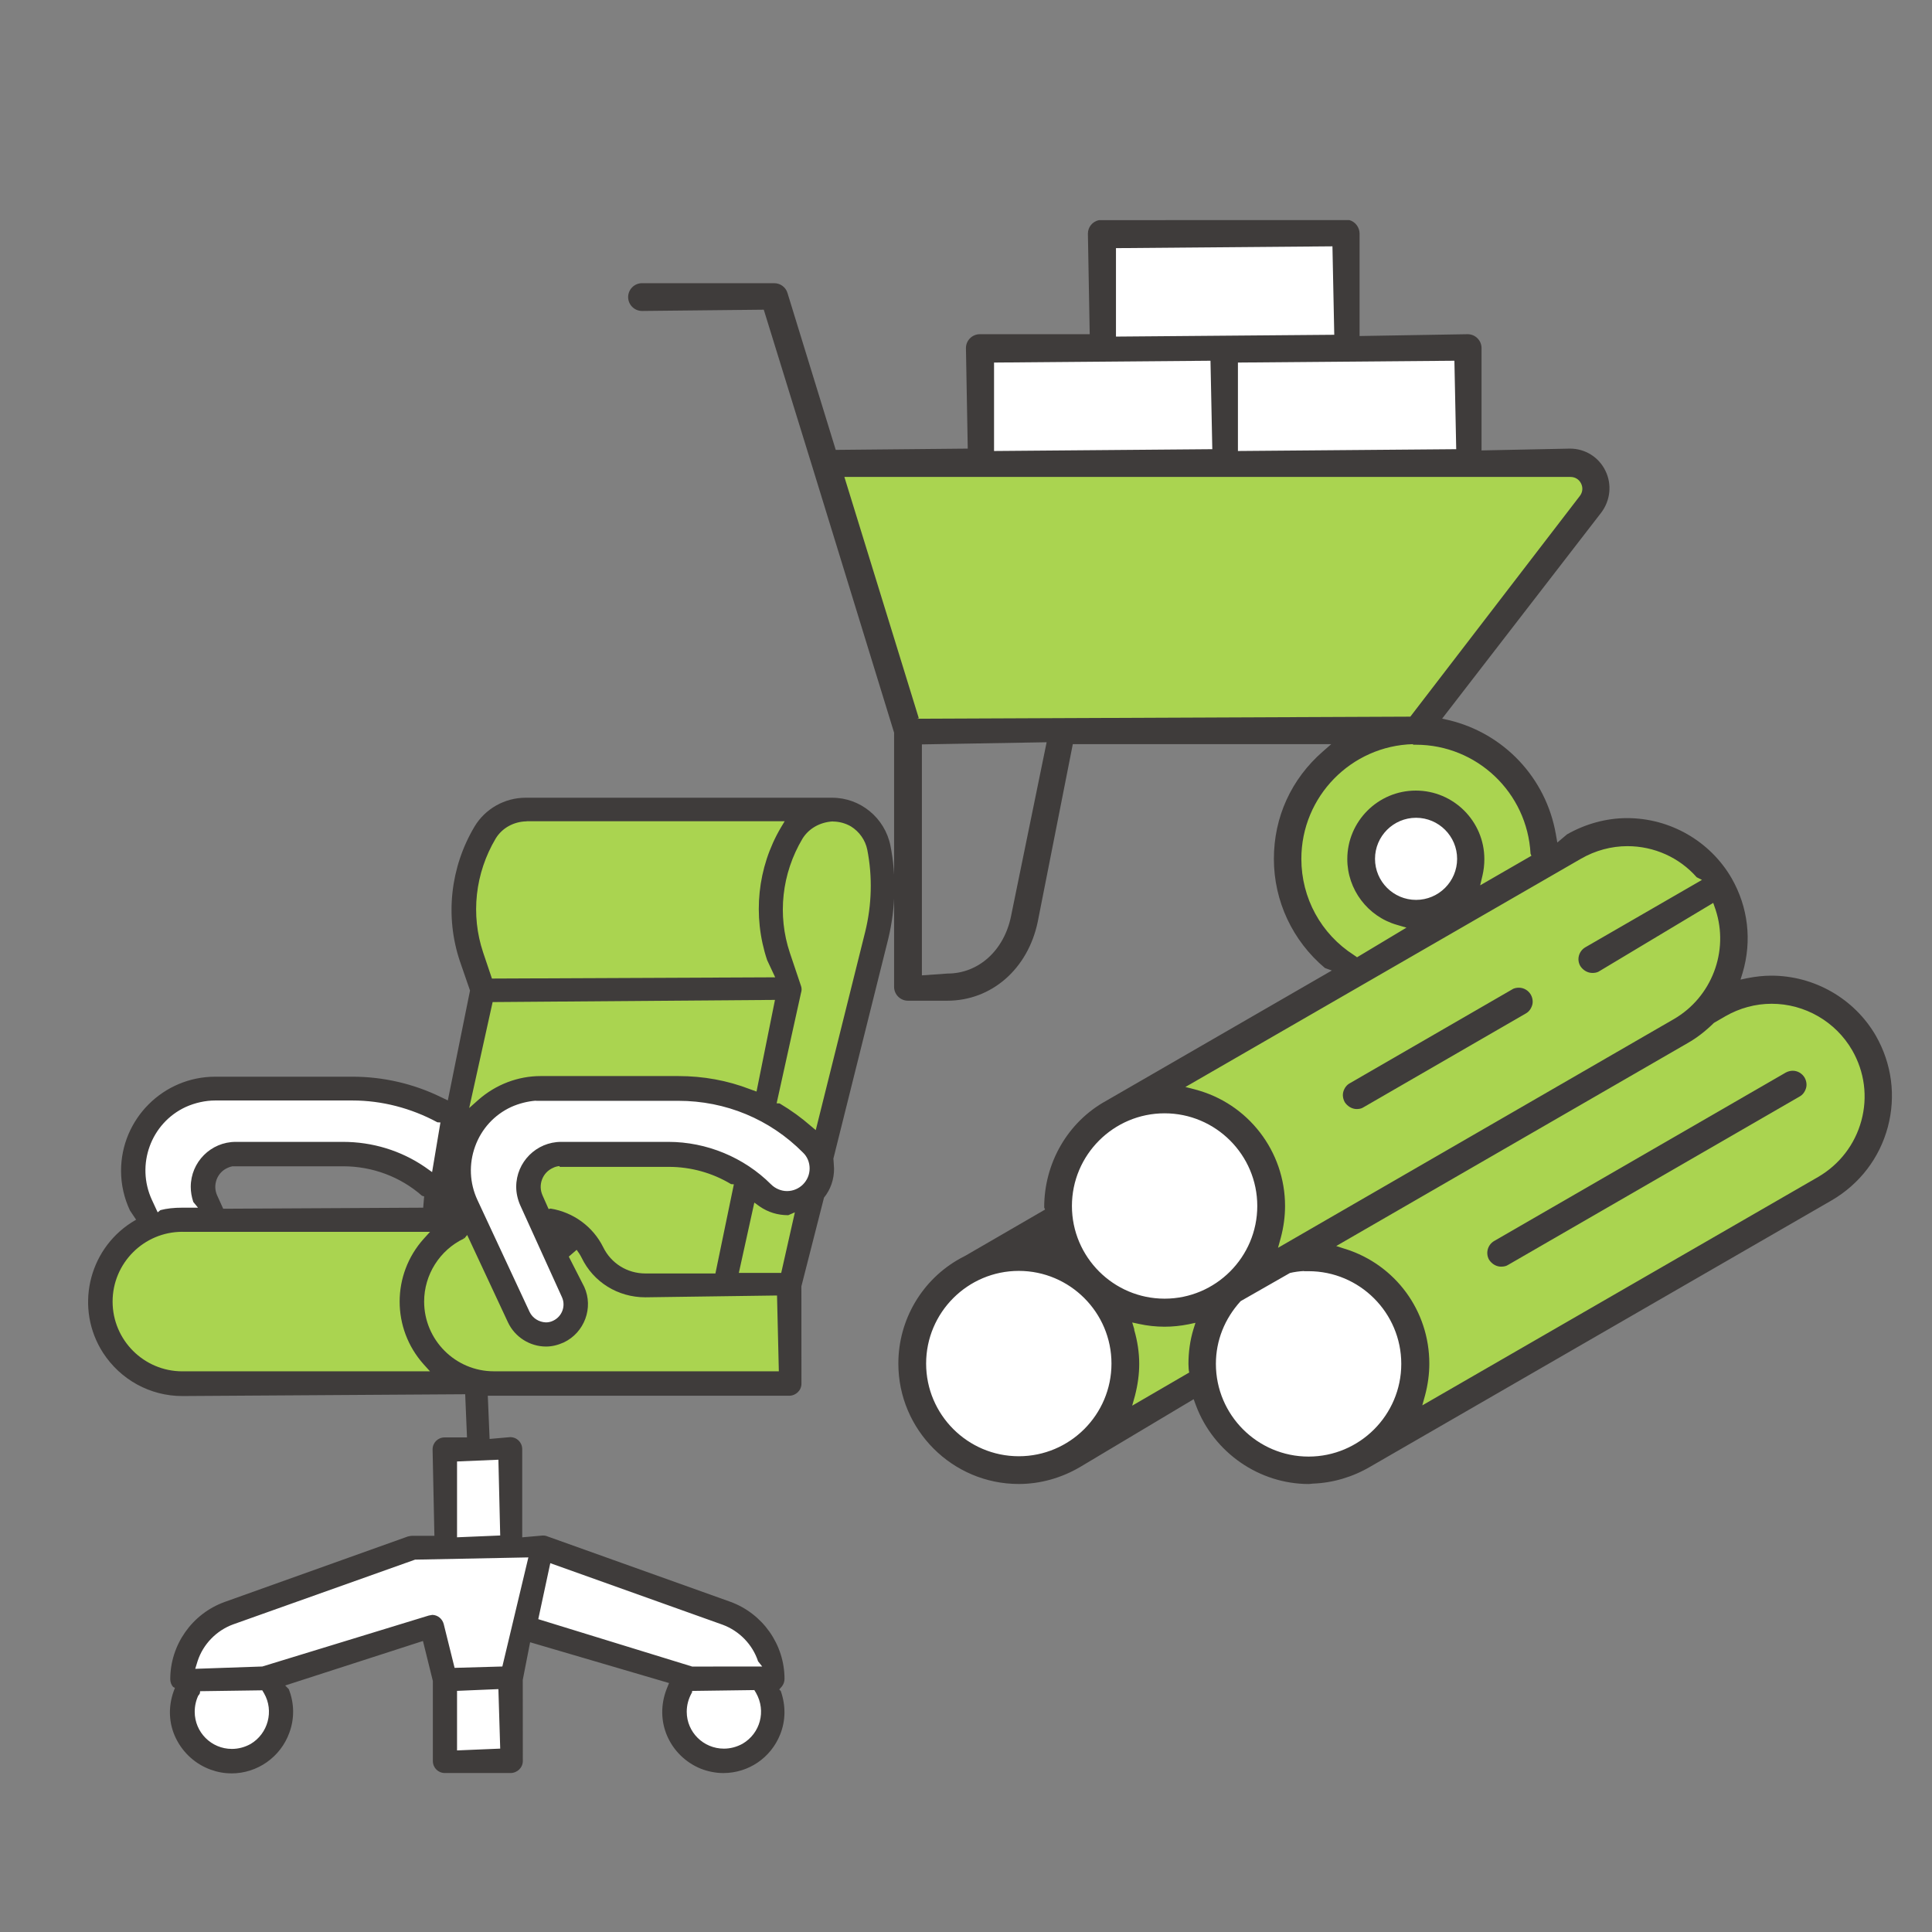 <?xml version="1.0" encoding="UTF-8"?>
<svg id="_レイヤー_1" data-name="レイヤー 1" xmlns="http://www.w3.org/2000/svg" xmlns:xlink="http://www.w3.org/1999/xlink" version="1.1" viewBox="0 0 64 64">
  <rect x="0" y="0" width="64" height="64" fill="#808080" stroke="none"/>
  <defs>
    <style>
      .cls-1, .cls-2, .cls-3, .cls-4, .cls-5, .cls-6, .cls-7 {
        stroke-width: 0px;
      }

      .cls-1, .cls-3, .cls-6 {
        fill-rule: evenodd;
      }

      .cls-1, .cls-5 {
        fill: #aad450;
      }

      .cls-8 {
        clip-path: url(#clippath);
      }

      .cls-2 {
        fill: none;
      }

      .cls-3, .cls-4 {
        fill: #3f3c3b;
      }

      .cls-6, .cls-7 {
        fill: #fff;
      }
    </style>
    <clipPath id="clippath">
      <rect class="cls-2" width="64" height="64"/>
    </clipPath>
  </defs>
  <g class="cls-8">
    <g>
      <path class="cls-6" d="M44.519,11.56v-3.36c0-.23-.19-.43-.43-.43h-7.23c-.23,0-.43.19-.43.43v3.36h-3.61c-.23,0-.43.19-.43.43v4.21h16.16v-4.21c0-.23-.19-.43-.43-.43h-3.61.01Z"/>
      <path class="cls-5" d="M46.939,32.81c2.347,0,4.25-1.903,4.25-4.25,0-2.347-1.903-4.25-4.25-4.25-2.347,0-4.25,1.903-4.25,4.25,0,2.347,1.903,4.25,4.25,4.25Z"/>
      <path class="cls-7" d="M46.949,30.35c1.005,0,1.82-.815,1.82-1.82,0-1.005-.815-1.82-1.82-1.82-1.005,0-1.82.815-1.82,1.82,0,1.005.815,1.82,1.82,1.82Z"/>
      <path class="cls-1" d="M27.279,15.34l2.73,8.86h15.15c1.09,0,2.03-.46,2.7-1.33l4.76-6.16c.2-.26.24-.6.09-.9-.15-.3-.43-.48-.77-.48h-24.67l.01.01Z"/>
      <path class="cls-1" d="M32.539,20.75h4.44v3.46h-4.44v-3.46Z"/>
      <path class="cls-1" d="M34.758,23.35c.07-.32.38-.53.7-.46s.53.38.46.7l-.13.62h-1.22l.18-.86h.01Z"/>
      <path class="cls-1" d="M35.44,48.24l-3.53-6.11,15.33-8.85c1.69-.97,3.85-.4,4.82,1.29.97,1.69.4,3.85-1.29,4.82l-15.33,8.85Z"/>
      <path class="cls-7" d="M33.7,48.71c1.95,0,3.53-1.58,3.53-3.53s-1.58-3.53-3.53-3.53c-1.95,0-3.53,1.58-3.53,3.53s1.58,3.53,3.53,3.53Z"/>
      <path class="cls-1" d="M40.27,43.02l-3.53-6.11,15.33-8.85c1.69-.97,3.85-.4,4.82,1.29.97,1.69.4,3.85-1.29,4.82l-15.33,8.85Z"/>
      <path class="cls-7" d="M38.511,43.48c1.949,0,3.53-1.58,3.53-3.53,0-1.95-1.581-3.53-3.53-3.53-1.95,0-3.53,1.581-3.53,3.53,0,1.95,1.58,3.53,3.53,3.53Z"/>
      <path class="cls-1" d="M45.049,48.24l-3.53-6.11,15.33-8.85c1.69-.97,3.85-.4,4.82,1.29.97,1.69.4,3.85-1.29,4.82l-15.33,8.85Z"/>
      <path class="cls-7" d="M43.28,48.71c1.95,0,3.53-1.58,3.53-3.53s-1.58-3.53-3.53-3.53-3.53,1.58-3.53,3.53,1.58,3.53,3.53,3.53Z"/>
      <path class="cls-3" d="M43.359,49.16c-1.647,0-3.149-1.04-3.736-2.589l-.081-.221-3.753,2.241c-.629.372-1.335.568-2.04.568-2.2,0-3.99-1.79-3.99-3.99,0-1.45.786-2.784,2.051-3.482l.171-.09,2.638-1.529-.029-.068c0-1.481.785-2.834,2.05-3.532l7.479-4.319-.229-.082c-1.075-.903-1.691-2.221-1.691-3.616,0-1.381.575-2.644,1.621-3.556l.279-.244h-8.561l-1.161,5.882c-.325,1.566-1.531,2.617-2.999,2.617h-1.3c-.253,0-.46-.206-.46-.459v-8.42l-2.707-8.802-1.61-5.21-4.033.042c-.253,0-.46-.207-.46-.46,0-.254.207-.46.46-.46h4.38c.202,0,.381.133.438.323l1.599,5.199,4.373-.042-.06-3.33c0-.254.207-.46.46-.46h3.64l-.06-3.33c0-.218.15-.403.367-.449l8.293-.001c.2.052.34.244.34.45v3.39l3.58-.06c.254,0,.46.207.46.46v3.39l2.93-.06c.503,0,.953.281,1.174.734.219.447.166.977-.136,1.382l-5.273,6.828.209.048c1.836.434,3.232,1.917,3.557,3.778l.049.279.322-.271c.62-.352,1.309-.538,1.989-.538,1.425,0,2.752.763,3.462,1.99.55.959.68,2.073.365,3.137l-.069.223.229-.049c.286-.055.545-.082.792-.082,1.425,0,2.752.762,3.462,1.99.529.926.671,2.001.396,3.026-.274,1.026-.935,1.888-1.857,2.426l-15.28,8.82c-.589.347-1.246.541-1.908.565l-.132.013ZM43.2,42.104c-.165.009-.319.03-.468.065l-1.634.933c-.531.583-.82,1.306-.82,2.078,0,1.693,1.378,3.071,3.07,3.071,1.693,0,3.071-1.378,3.071-3.071,0-1.692-1.378-3.07-3.071-3.07h-.155l.007-.006ZM33.749,42.1c-1.693,0-3.07,1.378-3.07,3.07s1.377,3.07,3.07,3.07c1.692,0,3.07-1.378,3.07-3.07s-1.378-3.07-3.07-3.07ZM37.57,44.047c.111.379.168.76.168,1.133,0,.339-.046.685-.141,1.055l-.092.33,1.893-1.101c-.021-.017-.029-.223-.029-.284,0-.399.055-.782.162-1.137l.07-.223-.229.049c-.265.053-.538.08-.793.08-.28,0-.58-.032-.843-.091l-.23-.049.071.233-.007.004ZM44.567,41.373c1.664.527,2.781,2.054,2.781,3.797,0,.345-.047.7-.142,1.056l-.091.329,13.112-7.566c.71-.414,1.219-1.076,1.433-1.864.215-.79.107-1.619-.304-2.334-.549-.95-1.571-1.54-2.668-1.54-.533,0-1.062.143-1.53.412l-.38.22c-.294.287-.574.502-.871.67l-11.643,6.723.302.099ZM38.579,36.88c-1.692,0-3.07,1.378-3.07,3.07s1.378,3.07,3.07,3.07,3.07-1.378,3.07-3.07-1.378-3.07-3.07-3.07ZM39.594,36.092c1.752.459,2.975,2.046,2.975,3.858,0,.345-.047.7-.142,1.056l-.091.329,13.113-7.576c1.252-.725,1.834-2.247,1.383-3.62l-.079-.229-3.773,2.262c-.078.052-.169.058-.23.058-.155,0-.305-.084-.399-.227-.063-.108-.079-.231-.046-.35.033-.116.109-.214.215-.275l3.86-2.23-.175-.088c-.576-.655-1.412-1.03-2.295-1.03-.531,0-1.061.143-1.53.412l-13.112,7.566.327.083ZM30.539,32.31l.85-.06c1.023,0,1.868-.76,2.101-1.892l1.181-5.77-4.132.071v7.651ZM46.812,24.651c-2.051.052-3.703,1.736-3.703,3.799,0,1.299.652,2.491,1.743,3.189l.102.072,1.637-.982-.317-.092c-.968-.278-1.643-1.173-1.643-2.178,0-1.251,1.018-2.27,2.27-2.27s2.27,1.019,2.27,2.27c0,.186-.021.369-.062.544l-.077.325,1.698-.98-.029-.068c-.108-2.023-1.776-3.61-3.8-3.61h-.097l.009-.019ZM46.909,27.09c-.75,0-1.36.61-1.36,1.36s.61,1.36,1.36,1.36,1.36-.61,1.36-1.36-.61-1.36-1.36-1.36ZM30.436,23.792l-.056.017,16.339-.069,5.612-7.307c.097-.123.113-.278.044-.417-.069-.138-.198-.217-.355-.217h-24.049l2.465,7.992ZM41.009,14.94l7.23-.06-.06-2.93-7.171.06v2.93ZM32.929,14.94l7.23-.06-.06-2.93-7.17.06v2.93ZM36.969,11.15l7.23-.06-.06-2.93-7.171.06v2.93Z"/>
      <path class="cls-3" d="M49.729,41.96c-.156,0-.306-.084-.4-.227-.126-.22-.049-.499.17-.625l9.66-5.58c.075-.039.154-.058.23-.058.158,0,.309.088.392.229.062.112.078.238.046.348-.038.123-.111.221-.208.274l-9.659,5.579c-.06.04-.134.059-.23.059Z"/>
      <path class="cls-3" d="M44.939,36.739c-.152-.003-.298-.087-.391-.226-.063-.115-.08-.241-.048-.351.037-.124.111-.221.209-.275l5.379-3.109c.077-.052.169-.059.23-.059.158,0,.309.088.392.23.062.112.078.238.046.347-.038.124-.112.222-.209.275l-5.379,3.109c-.074.05-.16.058-.22.058h-.01Z"/>
      <path class="cls-7" d="M6.67,44.205h2.17l-2.02-4.44c-.25-.55,0-1.19.54-1.44.14-.06.29-.1.45-.1h3.55c1.17,0,2.29.46,3.12,1.29.22.22.51.34.81.34.64,0,1.15-.52,1.15-1.15,0-.31-.12-.6-.34-.81-1.18-1.18-2.77-1.84-4.43-1.84h-4.55c-1.5,0-2.72,1.22-2.72,2.72,0,.4.09.79.25,1.15l2,4.28h.02Z"/>
      <path class="cls-5" d="M23.969,42.575l2.17-9.78-.37-1.1c-.46-1.37-.29-2.88.45-4.12.28-.47.79-.76,1.34-.76.75,0,1.39.53,1.54,1.26.19.96.17,1.95-.07,2.9l-2.9,11.6v1.63h-2.17v-1.63h.01Z"/>
      <path class="cls-5" d="M26.15,32.795l-2.18,9.78h-10.16l2.18-9.78h10.16Z"/>
      <path class="cls-5" d="M27.58,26.815c-.55,0-1.06.29-1.34.76-.74,1.24-.91,2.75-.45,4.12l.37,1.1h-10.16l-.37-1.1c-.46-1.37-.29-2.88.45-4.12.28-.47.79-.76,1.34-.76h10.16Z"/>
      <path class="cls-5" d="M16.37,45.835H6.04c-1.5,0-2.72-1.22-2.72-2.72s1.22-2.72,2.72-2.72h10.32v5.43l.01.01Z"/>
      <path class="cls-5" d="M26.15,45.835h-9.78c-1.5,0-2.72-1.22-2.72-2.72s1.22-2.72,2.72-2.72h1.5c.74,0,1.43.42,1.76,1.09.33.67,1.01,1.09,1.76,1.09h4.76v3.26Z"/>
      <path class="cls-7" d="M18.08,44.205c.55,0,.99-.44.99-.99,0-.14-.03-.28-.09-.41l-1.38-3.04c-.25-.55,0-1.19.54-1.44.14-.06.29-.1.45-.1h3.55c1.17,0,2.29.46,3.12,1.29.22.22.51.34.81.34.64,0,1.15-.52,1.15-1.15,0-.31-.12-.6-.34-.81-1.18-1.18-2.77-1.84-4.43-1.84h-4.55c-1.5,0-2.72,1.22-2.72,2.72,0,.4.09.79.25,1.15l1.73,3.71c.16.35.51.57.9.57h.02Z"/>
      <path class="cls-7" d="M16.91,48.005h-2.17v3.26h2.17v-3.26Z"/>
      <path class="cls-7" d="M7.669,58.325c.9,0,1.63-.73,1.63-1.63,0-.9-.73-1.63-1.63-1.63-.9,0-1.63.73-1.63,1.63,0,.9.73,1.63,1.63,1.63Z"/>
      <path class="cls-7" d="M23.97,58.325c.9,0,1.63-.73,1.63-1.63,0-.9-.73-1.63-1.63-1.63-.9,0-1.63.73-1.63,1.63,0,.9.73,1.63,1.63,1.63Z"/>
      <path class="cls-7" d="M16.91,55.615h-2.17v2.72h2.17v-2.72Z"/>
      <path class="cls-7" d="M25.599,55.615h-2.72l-4.69-1.44-2.37-.73-.66.2-.86.26-2.59.8h-.01l-1.45.45-1.49.46h-2.72c0-.98.61-1.85,1.53-2.18l6.07-2.17h4.35l.85.3,5.22,1.87c.92.33,1.53,1.2,1.53,2.18h.01Z"/>
      <path class="cls-7" d="M18,51.265l-1.09,4.35h-2.17l-1.09-4.35h4.35Z"/>
      <path class="cls-4" d="M7.669,58.745c-.236,0-.461-.04-.69-.123-.504-.183-.914-.552-1.153-1.041-.235-.48-.261-1.033-.073-1.557l.041-.109-.061-.034c-.059-.068-.093-.162-.093-.256,0-1.14.723-2.167,1.799-2.557l6.071-2.17c.015-.004.094-.022.14-.022h.74l-.06-2.861c0-.225.176-.399.4-.399h.74l-.06-1.43-9.37.06c-1.063,0-2.047-.537-2.63-1.438-.928-1.448-.503-3.383.948-4.313l.151-.091-.203-.303c-.193-.406-.296-.861-.296-1.315,0-1.72,1.399-3.119,3.12-3.119h4.55c1.011,0,2.022.233,2.926.676l.229.109.735-3.639-.338-.978c-.493-1.479-.316-3.101.485-4.45.353-.592,1.001-.959,1.692-.959h10.16c.932,0,1.743.668,1.928,1.588.199.992.174,2.056-.07,3.076l-1.82,7.291s.022.277.022.335c0,.356-.115.688-.333.958l-.749,2.937.002,3.226c0,.221-.184.399-.41.399h-9.98l.06,1.431.68-.06c.225,0,.4.175.4.399v2.92l.68-.06c.016,0,.097.001.147.026l6.062,2.167c1.077.39,1.8,1.417,1.8,2.557,0,.093-.034.187-.094.258l-.081.092.051.05c.17.487.163.985-.021,1.443-.309.771-1.044,1.272-1.875,1.276h-.01c-.248-.001-.504-.051-.742-.144-.502-.205-.897-.589-1.113-1.081-.213-.488-.221-1.041-.021-1.556l.081-.201-4.602-1.351-.244,1.247.002,2.686c0,.221-.184.399-.41.399h-2.17c-.225,0-.4-.175-.4-.399v-2.649l-.328-1.326-4.564,1.474.118.12c.186.464.193.977.021,1.442-.29.808-1.06,1.35-1.917,1.35ZM15.14,57.985l1.43-.06-.06-1.971-1.37.058v1.973ZM6.574,56.156c-.081.166-.124.357-.124.549,0,.679.552,1.23,1.23,1.23.216,0,.425-.055.621-.163.58-.343.781-1.096.447-1.677l-.06-.101-2.059.029-.008.071-.041.068-.007-.008ZM22.912,56.084c-.108.196-.163.405-.163.621,0,.673.552,1.221,1.23,1.221.215,0,.424-.055.621-.163.586-.346.783-1.083.447-1.679l-.059-.098-2.059.028-.009.071-.062-.031.053.029ZM13.75,51.665l-6.03,2.146c-.552.203-.991.656-1.173,1.212l-.08.259,2.223-.077,5.513-1.688.119-.022c.178.005.33.127.377.305l.36,1.45,1.582-.045.862-3.614-3.752.074ZM22.927,55.207l2.322-.002-.137-.172c-.182-.555-.621-1.008-1.174-1.212l-5.709-2.039-.398,1.855,5.096,1.569ZM15.14,50.925l1.43-.06-.06-2.51-1.37.058v2.512ZM15.366,41.03c-.799.379-1.316,1.198-1.316,2.085,0,1.273,1.036,2.311,2.31,2.311h9.44l-.06-2.511-4.36.06c-.914,0-1.724-.503-2.114-1.313-.048-.096-.106-.183-.164-.26l-.26.225.513,1.005c.312.687.007,1.512-.679,1.838-.203.091-.399.136-.585.136-.54,0-1.036-.315-1.265-.804l-1.35-2.891-.099.119-.037-.054.026.055ZM6.04,40.805c-1.274,0-2.31,1.037-2.31,2.311s1.036,2.311,2.31,2.311h8.204l-.208-.23c-1.063-1.186-1.063-2.975-0-4.16l.209-.23H6.04ZM17.753,36.461c-.275.021-.561.093-.819.209-.559.259-.984.723-1.195,1.306-.211.582-.185,1.213.076,1.774l1.729,3.71c.098.204.304.336.538.346.087,0,.169-.019.241-.055.295-.138.426-.488.292-.781l-1.38-3.04c-.087-.195-.135-.414-.135-.614,0-.822.668-1.49,1.49-1.49h3.55c1.267,0,2.507.513,3.402,1.408.139.139.336.222.528.222.413,0,.75-.337.75-.75,0-.203-.081-.395-.221-.526-1.095-1.105-2.561-1.714-4.129-1.714h-4.72l.004-.004ZM18.24,40.036c.756.122,1.408.602,1.743,1.282.262.534.797.867,1.396.867h2.32l.611-2.953-.092-.006c-.621-.374-1.333-.572-2.06-.572h-3.62v-.026c-.082.006-.153.025-.223.061-.168.075-.296.212-.361.387-.063.173-.057.354.019.525l.2.45.066-.015ZM25.879,42.166l.452-2.006s-.218.095-.219.095c-.351,0-.668-.098-.947-.29l-.177-.128-.513,2.329h1.403ZM7.129,36.455c-.322,0-.668.076-.976.215-1.155.534-1.658,1.916-1.12,3.08l.19.41.091-.073c.209-.055.446-.081.725-.081h.52l-.156-.19c-.056-.167-.084-.335-.084-.5,0-.822.668-1.49,1.49-1.49h3.55c.98,0,1.919.287,2.714.83l.241.171.276-1.644-.1-.005c-.875-.473-1.847-.723-2.811-.723h-4.55ZM7.699,38.635c-.058.011-.111.028-.163.054-.169.075-.296.212-.361.387-.063.174-.057.355.019.525l.2.44,6.625-.035.031-.373-.071-.022c-.716-.629-1.643-.976-2.61-.976h-3.67ZM27.59,27.21c-.433.025-.802.238-1.009.576-.684,1.15-.835,2.528-.415,3.78l.37,1.1c.024.072.024.146 0.0.218l-.809,3.664.1.005c.385.23.718.472,1.021.737l.175.147,1.637-6.567c.221-.895.245-1.837.069-2.724-.064-.316-.262-.597-.542-.771-.181-.104-.389-.161-.598-.161v-.005ZM15.541,36.706l.309-.275c.579-.507,1.311-.785,2.06-.785h4.56c.83,0,1.627.146,2.372.434l.219.079.611-3.036-9.353.072-.777,3.512ZM17.447,27.208c-.432.007-.814.222-1.026.568-.684,1.15-.835,2.528-.415,3.78l.29.86,9.383-.041-.267-.571c-.489-1.466-.323-3.066.455-4.389l.126-.21h-8.54l-.007.003Z"/>
    </g>
  </g>
</svg>